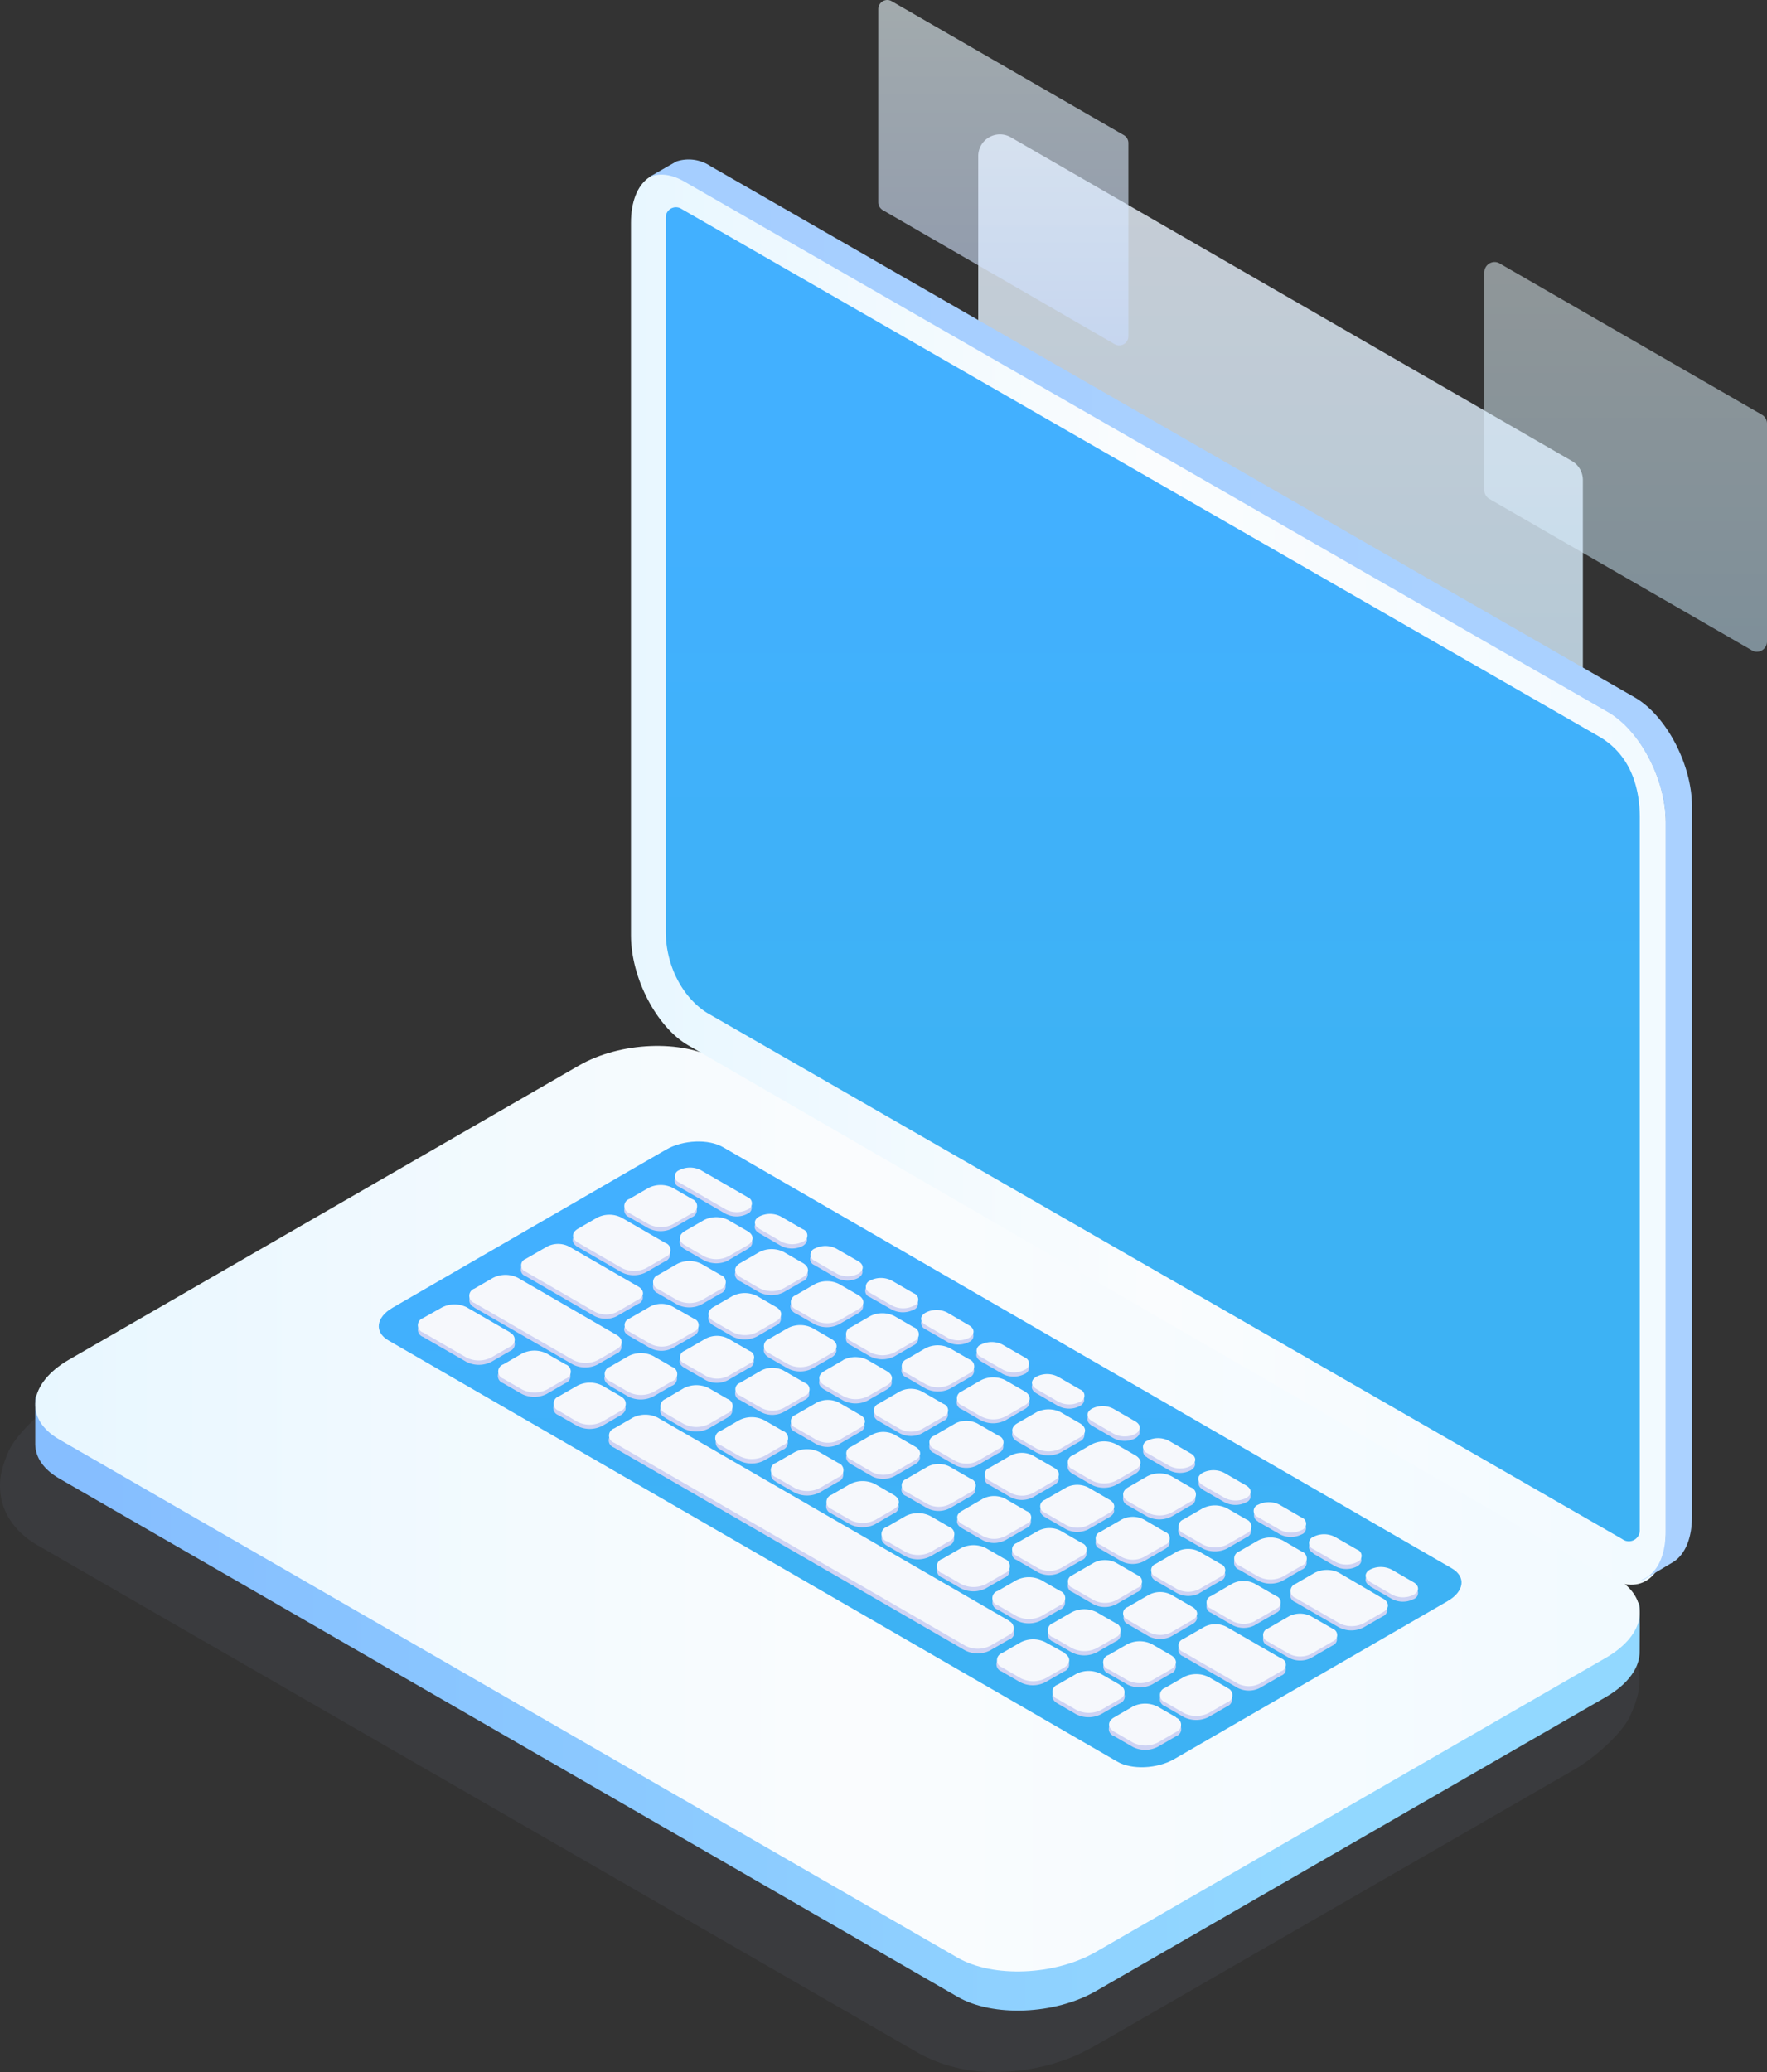 <svg width="406" height="476" fill="none" xmlns="http://www.w3.org/2000/svg"><rect width="100%" height="100%" fill="#333333" stroke="none"/><path fill-rule="evenodd" clip-rule="evenodd" d="M403.632 149.736a2.375 2.375 0 0 0 2.368-2.365V97.309a2.376 2.376 0 0 0-1.189-2.047l-60.228-34.739a2.249 2.249 0 0 0-1.169-.329 2.377 2.377 0 0 0-2.368 2.376v50.052a2.356 2.356 0 0 0 1.179 1.996l60.228 34.739c.35.234.758.365 1.179.379Z" fill="url(#a)" fill-opacity=".5"/><path fill-rule="evenodd" clip-rule="evenodd" d="M358.63 222.408a5.072 5.072 0 0 0 5.065-5.061V110.276a5.059 5.059 0 0 0-2.527-4.373L232.349 31.594a5 5 0 0 0-5.086-.054 4.99 4.99 0 0 0-2.497 4.427v107.071a5.057 5.057 0 0 0 2.527 4.372l128.819 74.309a4.987 4.987 0 0 0 2.518.689Z" fill="url(#b)" fill-opacity=".8"/><path fill-rule="evenodd" clip-rule="evenodd" d="M257.171 79.35a2.107 2.107 0 0 0 2.098-2.106V32.882a2.084 2.084 0 0 0-.999-1.807L204.896.29a1.997 1.997 0 0 0-.999-.289 2.098 2.098 0 0 0-2.098 2.096v44.362c0 .75.4 1.442 1.049 1.817l53.284 30.806c.315.183.675.276 1.039.27Z" fill="url(#c)" fill-opacity=".6"/><path fill-rule="evenodd" clip-rule="evenodd" d="M381.664 255.66a2.108 2.108 0 0 0 2.098-2.097v-44.361c0-.75-.4-1.442-1.049-1.817l-53.374-30.786a2.06 2.06 0 0 0-.999-.289 2.106 2.106 0 0 0-2.098 2.096v44.422c-.01.736.37 1.423.999 1.806l53.373 30.736c.318.188.68.288 1.05.29Z" fill="url(#d)" fill-opacity=".1"/><path opacity=".39" d="M125.928 256.776a44.145 44.145 0 0 1 23.034-5.339 42.47 42.47 0 0 1 9.331 1.484 50.453 50.453 0 0 1 9.278 3.907l200.321 115.411c6.877 3.972 9.774 10.249 8.482 16.787a25.096 25.096 0 0 1-1.788 5.053c-1.644 3.907-8.182 9.741-12.724 12.359l-110.104 63.435c-1.148.664-3.484 1.875-4.75 2.409a46.779 46.779 0 0 1-17.344 3.686 35.823 35.823 0 0 1-18.348-4.168L8.712 355.035c-6.93-3.985-9.762-10.327-8.366-16.93a28.217 28.217 0 0 1 1.488-4.362c1.58-4.076 8.43-10.419 13.194-13.101l110.9-63.866Z" fill="#8FA0CB" fill-opacity=".2"/><path fill-rule="evenodd" clip-rule="evenodd" d="m220.008 458.705-206.41-119.06c-3.643-2.098-5.451-4.886-5.504-7.82v-10.211c.066-3.571 2.659 2.656 7.777-.318l117.157-67.543c9.411-5.431 23.649-6.015 31.798-1.328l206.411 119.086c2.725 1.58 4.706-5.085 5.41-2.974.226.717.08 10.051.093 10.781.08 3.652-2.552 7.529-7.777 10.543l-117.157 67.543c-9.412 5.417-23.649 6.014-31.798 1.301Z" fill="url(#e)"/><path fill-rule="evenodd" clip-rule="evenodd" d="M220.026 449.733 13.606 330.678c-8.163-4.701-7.14-12.922 2.273-18.34l117.163-67.569c9.412-5.431 23.65-6.016 31.8-1.328l206.421 119.042c8.162 4.702 7.139 12.922-2.274 18.353l-117.163 67.556c-9.412 5.445-23.65 6.042-31.8 1.341Z" fill="url(#f)"/><path fill-rule="evenodd" clip-rule="evenodd" d="M256.691 404.674 89.284 307.952c-3.346-1.927-2.921-5.314.942-7.547l62.848-36.323c3.876-2.233 9.731-2.472 13.076-.532l167.395 96.722c3.358 1.927 2.933 5.315-.93 7.547l-62.847 36.31c-3.93 2.246-9.785 2.485-13.077.545Z" fill="url(#g)"/><path fill-rule="evenodd" clip-rule="evenodd" d="m166.76 278.862-10.74-6.21a1.502 1.502 0 0 1 0-2.833 5.42 5.42 0 0 1 4.931 0l10.74 6.197a1.502 1.502 0 0 1 0 2.846 5.457 5.457 0 0 1-4.931 0Zm12.738 7.368-5.078-2.94v-.013c-1.369-.798-1.382-2.061-.013-2.832a5.457 5.457 0 0 1 4.931 0l5.092 2.939c1.329.798 1.329 2.061 0 2.846a5.465 5.465 0 0 1-4.932 0Zm7.655 4.415 5.091 2.939a5.465 5.465 0 0 0 4.932 0c1.329-.785 1.329-2.061 0-2.859l-5.078-2.939a5.459 5.459 0 0 0-4.932 0 1.502 1.502 0 0 0-.013 2.846v.013Zm17.825 10.24-5.091-2.886v-.013a1.503 1.503 0 0 1 0-2.886 5.422 5.422 0 0 1 4.932 0l5.091 2.939a1.503 1.503 0 0 1 0 2.846 5.465 5.465 0 0 1-4.932 0Zm7.645 4.468 5.091 2.939a5.42 5.42 0 0 0 4.931 0 1.501 1.501 0 0 0 0-2.845l-5.038-2.94a5.463 5.463 0 0 0-4.931 0 1.504 1.504 0 0 0-.053 2.833v.013Zm17.826 10.307-5.091-2.939v-.013c-1.356-.798-1.369-2.075 0-2.833a5.463 5.463 0 0 1 4.931 0l5.091 2.939a1.502 1.502 0 0 1 0 2.846 5.457 5.457 0 0 1-4.931 0Zm7.655 4.415 5.078 2.939a5.457 5.457 0 0 0 4.931 0c1.329-.784 1.329-2.048 0-2.846l-5.091-2.939a5.463 5.463 0 0 0-4.931 0c-1.37.772-1.356 2.035.013 2.833v.013Zm17.814 10.347-5.077-2.939c-1.33-.851-1.33-2.128 0-2.86a5.436 5.436 0 0 1 4.918 0l5.091 2.939c1.329.798 1.329 2.075 0 2.86a5.465 5.465 0 0 1-4.932 0Zm7.654 4.415 5.091 2.939a5.465 5.465 0 0 0 4.932 0c1.329-.785 1.329-2.061 0-2.846l-5.078-2.939a5.42 5.42 0 0 0-4.931 0 1.502 1.502 0 0 0-.014 2.779v.067Zm17.824 10.293-5.091-2.939v-.08a1.502 1.502 0 0 1 0-2.766 5.465 5.465 0 0 1 4.932 0l5.091 2.939a1.503 1.503 0 0 1 0 2.846 5.422 5.422 0 0 1-4.932 0Zm7.643 4.429 5.091 2.939a5.463 5.463 0 0 0 4.931 0 1.502 1.502 0 0 0 0-2.846l-5.091-2.939a5.457 5.457 0 0 0-4.931 0 1.515 1.515 0 0 0 0 2.779v.067Zm17.829 10.293-5.091-2.939v-.067c-1.356-.797-1.369-2.061-.04-2.845a5.459 5.459 0 0 1 4.932 0l5.131 3.005c1.329.798 1.329 2.061 0 2.846a5.459 5.459 0 0 1-4.932 0Zm7.923 4.575 5.078 2.926c1.549.79 3.383.79 4.932 0a1.504 1.504 0 0 0 0-2.846l-5.091-2.939a5.459 5.459 0 0 0-4.932 0c-1.369.718-1.356 1.994.013 2.792v.067ZM148.973 282.16l-4.413-2.553a1.702 1.702 0 0 1-.067-3.178l4.44-2.58a6.242 6.242 0 0 1 5.623 0l4.399 2.54a1.714 1.714 0 0 1 0 3.245l-4.373 2.526a6.213 6.213 0 0 1-5.609 0Zm18.35 7.368 4.373-2.54c1.555-.891 1.542-2.341 0-3.232l-4.4-2.553a6.215 6.215 0 0 0-5.61 0l-4.386 2.526c-1.542.891-1.529 2.341 0 3.232l4.4 2.553a6.218 6.218 0 0 0 5.623.067v-.053Zm7.12 7.341-4.4-2.54v.053c-1.555-.905-1.622-2.354 0-3.298l4.387-2.527a6.176 6.176 0 0 1 5.609 0l4.4 2.54a1.716 1.716 0 0 1 0 3.245l-4.387 2.527a6.22 6.22 0 0 1-5.609 0Zm8.336 4.814 4.4 2.54a6.176 6.176 0 0 0 5.609 0l4.387-2.527c1.542-.891 1.529-2.341 0-3.245l-4.4-2.54a6.176 6.176 0 0 0-5.609 0l-4.374 2.527c-1.581.944-1.568 2.447-.013 3.298v-.053Zm22.705 1.596 4.413 2.54v.053a1.717 1.717 0 0 1 0 3.192l-4.373 2.527a6.205 6.205 0 0 1-5.623 0l-4.4-2.54a1.716 1.716 0 0 1 0-3.245l4.374-2.527a6.176 6.176 0 0 1 5.609 0Zm17.144 9.894-4.413-2.54a6.22 6.22 0 0 0-5.609 0l-4.307 2.58a1.702 1.702 0 0 0 0 3.232l4.413 2.553a6.221 6.221 0 0 0 5.61 0l4.373-2.527a1.715 1.715 0 0 0-.067-3.245v-.053Zm8.339 4.814 4.4 2.554v.053c1.555.891 1.568 2.341 0 3.165l-4.374 2.54a6.22 6.22 0 0 1-5.609 0l-4.413-2.553a1.702 1.702 0 0 1 0-3.232l4.373-2.527a6.248 6.248 0 0 1 5.623 0Zm17.135 9.908-4.4-2.54a6.176 6.176 0 0 0-5.609 0l-4.387 2.527c-1.542.891-1.528 2.34 0 3.244l4.4 2.541a6.182 6.182 0 0 0 5.609 0l4.374-2.527a1.716 1.716 0 0 0 .013-3.192v-.053Zm8.331 4.907 4.4 2.447v.053c1.555.905 1.569 2.354.013 3.285l-4.386 2.527a6.178 6.178 0 0 1-5.61 0l-4.399-2.54c-1.542-.904-1.556-2.354 0-3.245l4.373-2.527a6.176 6.176 0 0 1 5.609 0Zm17.148 9.801-4.413-2.54a6.184 6.184 0 0 0-5.61 0l-4.373 2.527a1.716 1.716 0 0 0 0 3.245l4.4 2.54a6.205 6.205 0 0 0 5.623 0l4.373-2.527a1.714 1.714 0 0 0 0-3.191v-.054Zm2.762 13.126-4.413-2.553v.053a1.702 1.702 0 0 1-.014-3.258l4.374-2.54a6.213 6.213 0 0 1 5.609 0l4.426 2.54a1.702 1.702 0 0 1 0 3.231l-4.373 2.527a6.22 6.22 0 0 1-5.609 0Zm22.704 1.596-4.347-2.5a6.246 6.246 0 0 0-5.622 0l-4.374 2.527a1.716 1.716 0 0 0 0 3.245l4.414 2.54a6.22 6.22 0 0 0 5.609 0l4.373-2.54a1.702 1.702 0 0 0-.053-3.219v-.053Zm8.568 4.961 10.049 5.811.04.053a1.716 1.716 0 0 1-.027 3.192l-4.387 2.527a6.176 6.176 0 0 1-5.609 0l-10.063-5.812a1.716 1.716 0 0 1 0-3.245l4.374-2.526a6.242 6.242 0 0 1 5.623 0ZM132.77 286.482l10.063 5.799a6.182 6.182 0 0 0 5.609 0l4.373-2.527a1.715 1.715 0 0 0 0-3.245l-10.062-5.798a6.178 6.178 0 0 0-5.61 0l-4.373 2.527c-1.568.891-1.568 2.34 0 3.244Zm22.801 13.193-4.413-2.554-.014-.026a1.703 1.703 0 0 1 .014-3.205l4.373-2.527a6.205 6.205 0 0 1 5.623 0l4.4 2.553a1.702 1.702 0 0 1 0 3.232l-4.374 2.527a6.176 6.176 0 0 1-5.609 0Zm12.732 7.354a6.22 6.22 0 0 0 5.609 0l4.374-2.527a1.716 1.716 0 0 0 0-3.245l-4.4-2.553a6.221 6.221 0 0 0-5.61 0l-4.386 2.527c-1.542.891-1.529 2.34 0 3.245l4.413 2.553Zm18.342 7.354a6.176 6.176 0 0 1-5.609 0l-4.4-2.54c-1.529-.904-1.542-2.354 0-3.245l4.386-2.527a6.184 6.184 0 0 1 5.61 0l4.4 2.54c1.528.905 1.542 2.354 0 3.245l-4.387 2.527Zm7.089-.957-4.373 2.527c-1.556.891-1.542 2.34 0 3.245l4.4 2.54a6.182 6.182 0 0 0 5.609 0l4.387-2.527c1.541-.891 1.528-2.341 0-3.245l-4.4-2.54a6.179 6.179 0 0 0-5.676-.027l.053.027Zm8.095 10.067 4.905-2.859v-.027a5.607 5.607 0 0 1 5.078.04l4.945 2.859a1.544 1.544 0 0 1 0 2.926l-4.919 2.846a5.568 5.568 0 0 1-5.064 0l-4.945-2.859c-1.396-.811-1.409-2.115 0-2.926Zm17.636 4.495-4.905 2.832a1.557 1.557 0 0 0 0 2.94l4.945 2.845a5.601 5.601 0 0 0 5.077 0l4.905-2.832a1.556 1.556 0 0 0 0-2.939l-4.945-2.846a5.604 5.604 0 0 0-5.077-.027v.027Zm7.834 10.2 4.918-2.846.013-.026a5.566 5.566 0 0 1 5.051.039l4.945 2.86c1.396.811 1.409 2.114 0 2.925l-4.905 2.833a5.61 5.61 0 0 1-5.078 0l-4.944-2.859a1.544 1.544 0 0 1 0-2.926Zm17.649 4.509-4.918 2.846c-1.396.798-1.329 2.114 0 2.925l4.945 2.86a5.651 5.651 0 0 0 5.077 0l4.919-2.846c1.395-.812 1.329-2.115 0-2.926l-4.945-2.859a5.619 5.619 0 0 0-5.078-.027v.027Zm7.815 10.2 4.919-2.846v.04a5.642 5.642 0 0 1 5.117 0l4.905 2.819c1.33.811 1.396 2.128 0 2.926l-4.918 2.846a5.624 5.624 0 0 1-5.064 0l-4.959-2.86a1.542 1.542 0 0 1 0-2.925Zm22.776 13.112 4.918-2.846a1.542 1.542 0 0 0 0-2.926l-4.945-2.859a5.607 5.607 0 0 0-5.077 0l-4.919 2.833c-1.329.811-1.329 2.114 0 2.926l4.945 2.859a5.57 5.57 0 0 0 5.078.053v-.04Zm17.649 4.522-4.918 2.833v.013a5.528 5.528 0 0 1-5.078-.04l-4.945-2.846a1.556 1.556 0 0 1 0-2.939l4.905-2.833a5.61 5.61 0 0 1 5.078 0l4.958 2.873a1.556 1.556 0 0 1 0 2.939Zm12.987 4.575-4.945-2.859a5.601 5.601 0 0 0-5.077 0l-4.905 2.832a1.544 1.544 0 0 0 0 2.926l4.945 2.859a5.601 5.601 0 0 0 5.077 0l4.905-2.846a1.543 1.543 0 0 0 0-2.899v-.013Zm-169.518-72.745-15.951-9.229a1.544 1.544 0 0 1 .013-2.926l4.919-2.846a5.617 5.617 0 0 1 5.064 0l15.951 9.229a1.544 1.544 0 0 1 0 2.926l-4.918 2.846a5.647 5.647 0 0 1-5.078 0Zm7.837 4.495 4.944 2.859a5.62 5.62 0 0 0 5.065 0l4.918-2.846c1.396-.798 1.329-2.114 0-2.925l-4.945-2.86a5.647 5.647 0 0 0-5.078 0l-4.918 2.846c-1.435.812-1.422 2.115.014 2.926Zm17.682 10.213-4.945-2.859-.026-.026c-1.409-.785-1.423-2.088.013-2.913l4.918-2.832a5.603 5.603 0 0 1 5.078 0l4.945 2.859a1.542 1.542 0 0 1 0 2.926l-4.918 2.845a5.564 5.564 0 0 1-5.065 0Zm7.788 4.509 4.945 2.846a5.565 5.565 0 0 0 5.077 0l4.905-2.833a1.556 1.556 0 0 0 0-2.939l-4.944-2.846a5.61 5.61 0 0 0-5.078 0l-4.905 2.833a1.557 1.557 0 0 0-.027 2.939h.027Zm27.661 7.381-4.905 2.832h-.027a5.606 5.606 0 0 1-5.051.014l-4.945-2.859a1.543 1.543 0 0 1 0-2.926l4.918-2.846a5.57 5.57 0 0 1 5.065 0l4.945 2.859c1.395.811 1.409 2.115 0 2.926Zm7.828 10.2 4.918-2.846c1.33-.811 1.33-2.115 0-2.926l-4.944-2.859a5.62 5.62 0 0 0-5.065 0l-4.918 2.846c-1.396.798-1.329 2.114 0 2.926l4.945 2.859c1.586.79 3.451.79 5.038 0h.026Zm17.654 4.508-4.919 2.846h-.026a5.62 5.62 0 0 1-5.038 0l-4.958-2.859a1.544 1.544 0 0 1 0-2.926l4.918-2.846a5.647 5.647 0 0 1 5.078 0l4.945 2.86c1.329.811 1.395 2.127 0 2.925Zm7.82 10.2 4.919-2.832a1.556 1.556 0 0 0 0-2.939l-4.945-2.859a5.603 5.603 0 0 0-5.078 0l-4.918 2.832c-1.396.811-1.329 2.115 0 2.926l4.945 2.859a5.566 5.566 0 0 0 5.051.013h.026Zm17.653 4.522-4.918 2.833h-.027a5.566 5.566 0 0 1-5.13-.014l-4.945-2.859a1.556 1.556 0 0 1 0-2.939l4.998-2.806a5.607 5.607 0 0 1 5.077 0l4.945 2.846a1.556 1.556 0 0 1 0 2.939Zm7.827 10.187 4.905-2.833a1.542 1.542 0 0 0 0-2.926l-4.945-2.859a5.568 5.568 0 0 0-5.064 0l-4.919 2.846a1.544 1.544 0 0 0 0 2.926l4.945 2.859a5.611 5.611 0 0 0 5.052-.013h.026Zm7.605 7.354-4.945-2.859h.027a1.542 1.542 0 0 1-.014-2.846l4.919-2.846a5.617 5.617 0 0 1 5.064 0l4.945 2.78c1.329.811 1.396 2.114 0 2.925l-4.918 2.846a5.647 5.647 0 0 1-5.078 0Zm30.373 6.078-12.588-7.275a5.57 5.57 0 0 0-5.065 0l-4.918 2.833a1.544 1.544 0 0 0 0 2.926l12.588 7.274a5.564 5.564 0 0 0 5.065 0l4.918-2.832a1.543 1.543 0 0 0 0-2.926Zm-162.77-68.556-22.664-13.086v-.066a1.741 1.741 0 0 1 0-3.245l4.253-2.46a6.348 6.348 0 0 1 5.73 0l22.663 13.086a1.741 1.741 0 0 1 0 3.311l-4.253 2.46a6.31 6.31 0 0 1-5.729 0Zm8.456 4.881 4.281 2.487c1.801.91 3.927.91 5.729 0l4.267-2.46a1.744 1.744 0 0 0 0-3.312l-4.281-2.473a6.346 6.346 0 0 0-5.729 0l-4.267 2.473c-1.595.825-1.595 2.301 0 3.219v.066Zm17.013 9.841-4.28-2.473v-.067a1.742 1.742 0 0 1 0-3.258l4.267-2.46a6.346 6.346 0 0 1 5.729 0l4.28 2.486c1.569.918 1.569 2.394 0 3.299l-4.267 2.473a6.353 6.353 0 0 1-5.729 0Zm8.457 4.881 4.28 2.473a6.346 6.346 0 0 0 5.729 0l4.267-2.46a1.742 1.742 0 0 0 0-3.311l-4.294-2.474a6.31 6.31 0 0 0-5.729 0l-4.253 2.46a1.743 1.743 0 0 0 0 3.245v.067Zm17.024 9.828-4.294-2.474v-.066a1.743 1.743 0 0 1 0-3.245l4.254-2.461a6.353 6.353 0 0 1 5.729 0l4.293 2.474a1.741 1.741 0 0 1 0 3.311l-4.253 2.461a6.353 6.353 0 0 1-5.729 0Zm8.455 4.814 4.293 2.473c1.8.917 3.93.917 5.73 0l4.253-2.46a1.741 1.741 0 0 0 0-3.311l-4.293-2.474a6.353 6.353 0 0 0-5.729 0l-4.254 2.46a1.743 1.743 0 0 0 0 3.312Zm17.027 9.841-4.293-2.487h-.014c-1.581-.971-1.595-2.394.014-3.285l4.267-2.473a6.353 6.353 0 0 1 5.729 0l4.28 2.473a1.743 1.743 0 0 1 0 3.312l-4.254 2.46a6.353 6.353 0 0 1-5.729 0Zm8.457 4.881 4.281 2.473c1.801.91 3.927.91 5.729 0l4.267-2.46a1.742 1.742 0 0 0 0-3.312l-4.281-2.486a6.346 6.346 0 0 0-5.729 0l-4.267 2.46a1.742 1.742 0 0 0-.013 3.325h.013Zm17.014 9.827-4.28-2.473h-.014a1.743 1.743 0 0 1 .014-3.312l4.266-2.46a6.311 6.311 0 0 1 5.73 0l4.28 2.474a1.741 1.741 0 0 1 0 3.311l-4.267 2.46a6.346 6.346 0 0 1-5.729 0Zm8.455 4.881 4.28 2.474c1.802.91 3.928.91 5.729 0l4.267-2.461a1.741 1.741 0 0 0 0-3.311l-4.32-2.46a6.346 6.346 0 0 0-5.729 0l-4.253 2.46a1.742 1.742 0 0 0 .013 3.298h.013ZM259 386.955l-4.294-2.474h-.013a1.741 1.741 0 0 1 .013-3.311l4.254-2.46a6.346 6.346 0 0 1 5.729 0l4.294 2.473a1.744 1.744 0 0 1 0 3.312l-4.254 2.46a6.31 6.31 0 0 1-5.729 0Zm22.981 1.769-4.28-2.474a6.31 6.31 0 0 0-5.729 0l-4.28 2.407a1.743 1.743 0 0 0 0 3.312l4.28 2.473c1.801.91 3.928.91 5.729 0l4.267-2.46a1.742 1.742 0 0 0 0-3.258h.013Zm-174.77-87.374 9.943 5.745h-.08a1.743 1.743 0 0 1 .067 3.299l-4.254 2.46a6.31 6.31 0 0 1-5.729 0l-9.943-5.732a1.742 1.742 0 0 1 0-3.311l4.267-2.461a6.353 6.353 0 0 1 5.729 0Zm22.663 13.1-4.293-2.474a6.353 6.353 0 0 0-5.729 0l-4.254 2.46a1.743 1.743 0 0 0 0 3.312l4.294 2.473a6.31 6.31 0 0 0 5.729 0l4.253-2.46a1.741 1.741 0 0 0 0-3.311Zm8.454 4.88 4.281 2.487h-.067c1.582.918 1.595 2.394.067 3.298l-4.254 2.461a6.315 6.315 0 0 1-5.729 0l-4.294-2.474a1.742 1.742 0 0 1 0-3.311l4.267-2.461a6.315 6.315 0 0 1 5.729 0Zm93.434 53.98-80.699-46.545a6.31 6.31 0 0 0-5.729 0l-4.267 2.46a1.741 1.741 0 0 0 0 3.311l80.699 46.613c1.801.91 3.928.91 5.729 0l4.267-2.461a1.74 1.74 0 0 0-.066-3.378h.066Zm8.444 4.881 4.293 2.474-.066.013a1.742 1.742 0 0 1 0 3.325l-4.267 2.46a6.31 6.31 0 0 1-5.729 0l-4.28-2.474a1.741 1.741 0 0 1 0-3.311l4.32-2.487a6.353 6.353 0 0 1 5.729 0Zm17.041 9.828-4.294-2.474a6.353 6.353 0 0 0-5.729 0l-4.254 2.474c-1.581.904-1.568 2.38 0 3.298l4.281 2.487c1.801.91 3.927.91 5.729 0l4.267-2.46a1.743 1.743 0 0 0-.067-3.325h.067Zm8.705 5.04 4.293 2.474h-.066a1.742 1.742 0 0 1 .066 3.311l-4.253 2.46a6.31 6.31 0 0 1-5.729 0l-4.294-2.473a1.744 1.744 0 0 1 0-3.312l4.254-2.46a6.353 6.353 0 0 1 5.729 0Z" fill="#CED3F4" style="mix-blend-mode:multiply"/><path fill-rule="evenodd" clip-rule="evenodd" d="m166.823 277.876-10.738-6.213a1.504 1.504 0 0 1 0-2.847 5.457 5.457 0 0 1 4.931 0l10.737 6.199a1.517 1.517 0 0 1 0 2.861 5.498 5.498 0 0 1-4.93 0Zm12.732 7.37-5.076-2.94v-.014c-1.369-.785-1.383-2.115-.014-2.833a5.414 5.414 0 0 1 4.931 0l5.089 2.94a1.503 1.503 0 0 1 0 2.847 5.46 5.46 0 0 1-4.93 0Zm7.656 4.416 5.089 2.94a5.414 5.414 0 0 0 4.931 0c1.329-.785 1.329-2.062 0-2.847l-5.103-2.926a5.42 5.42 0 0 0-4.931 0 1.503 1.503 0 0 0 .014 2.82v.013Zm17.82 10.297-5.09-2.94v-.013a1.505 1.505 0 0 1 0-2.834 5.455 5.455 0 0 1 4.93 0l5.09 2.94a1.504 1.504 0 0 1 0 2.847 5.418 5.418 0 0 1-4.93 0Zm7.641 4.43 5.09 2.94a5.455 5.455 0 0 0 4.93 0c1.329-.785 1.329-2.049 0-2.847l-5.036-2.953a5.455 5.455 0 0 0-4.93 0c-1.422.772-1.422 2.049-.054 2.847v.013Zm17.823 10.297-5.089-2.94v-.013a1.504 1.504 0 0 1 0-2.847 5.455 5.455 0 0 1 4.93 0l5.09 2.94a1.517 1.517 0 0 1 0 2.86 5.457 5.457 0 0 1-4.931 0Zm7.655 4.417 5.077 2.94a5.46 5.46 0 0 0 4.93 0 1.504 1.504 0 0 0 0-2.847l-5.09-2.94a5.412 5.412 0 0 0-4.93 0c-1.369.771-1.355 2.048.013 2.833v.014Zm17.806 10.296-5.076-2.94v-.013c-1.329-.785-1.329-2.062 0-2.834a5.39 5.39 0 0 1 4.917 0l5.089 2.94c1.329.785 1.329 2.062 0 2.847a5.418 5.418 0 0 1-4.93 0Zm7.651 4.43 5.09 2.927a5.418 5.418 0 0 0 4.93 0c1.329-.785 1.329-2.062 0-2.847l-5.077-2.94a5.455 5.455 0 0 0-4.93 0 1.517 1.517 0 0 0-.013 2.847v.013Zm17.822 10.297-5.09-2.94v-.013c-1.369-.798-1.369-2.062 0-2.834a5.455 5.455 0 0 1 4.93 0l5.09 2.94c1.329.798 1.329 2.062 0 2.847a5.455 5.455 0 0 1-4.93 0Zm7.641 4.417 5.089 2.94a5.463 5.463 0 0 0 4.931 0 1.517 1.517 0 0 0 0-2.861l-5.09-2.94a5.46 5.46 0 0 0-4.93 0 1.504 1.504 0 0 0 0 2.847v.014Zm17.825 10.297-5.09-2.94v-.014a1.503 1.503 0 0 1-.04-2.833 5.414 5.414 0 0 1 4.931 0l5.129 2.94a1.503 1.503 0 0 1 0 2.847 5.46 5.46 0 0 1-4.93 0Zm7.92 4.576 5.076 2.94a5.46 5.46 0 0 0 4.93 0c1.329-.772 1.329-2.049 0-2.847l-5.089-2.94a5.457 5.457 0 0 0-4.931 0c-1.369.758-1.355 2.088.014 2.833v.014Zm-165.777-82.188-4.412-2.541a1.716 1.716 0 0 1 0-3.259l4.372-2.528a6.24 6.24 0 0 1 5.622 0l4.398 2.554a1.718 1.718 0 0 1 0 3.247l-4.372 2.527a6.21 6.21 0 0 1-5.608 0Zm18.348 7.37 4.372-2.528c1.555-.891 1.542-2.341 0-3.246l-4.398-2.54a6.176 6.176 0 0 0-5.609 0l-4.385 2.527c-1.542.891-1.528 2.342 0 3.246l4.399 2.541a6.17 6.17 0 0 0 5.621 0Zm7.118 7.343-4.399-2.541c-1.555-.904-1.621-2.354 0-3.246l4.386-2.527a6.174 6.174 0 0 1 5.608 0l4.398 2.541c1.529.904 1.542 2.354 0 3.246l-4.385 2.527a6.174 6.174 0 0 1-5.608 0Zm8.335 4.816 4.398 2.554a6.213 6.213 0 0 0 5.609 0l4.385-2.527c1.542-.891 1.528-2.342 0-3.246l-4.399-2.541a6.21 6.21 0 0 0-5.608 0l-4.372 2.528a1.715 1.715 0 0 0-.013 3.232Zm22.698 1.597 4.412 2.554a1.702 1.702 0 0 1 0 3.232l-4.372 2.528a6.203 6.203 0 0 1-5.622 0l-4.399-2.554a1.703 1.703 0 0 1 0-3.233l4.373-2.527a6.174 6.174 0 0 1 5.608 0Zm12.725 7.37a6.174 6.174 0 0 0-5.608 0l-4.305 2.514a1.716 1.716 0 0 0 0 3.246l4.412 2.541a6.21 6.21 0 0 0 5.608 0l4.372-2.527a1.717 1.717 0 0 0-.067-3.233l-4.412-2.541Zm7.131 7.356a6.2 6.2 0 0 1 5.621 0l4.399 2.541c1.555.905 1.568 2.355 0 3.246l-4.372 2.528a6.174 6.174 0 0 1-5.608 0l-4.412-2.541a1.716 1.716 0 0 1 0-3.246l4.372-2.528Zm18.349 7.357a6.174 6.174 0 0 0-5.608 0l-4.385 2.528c-1.542.891-1.528 2.341 0 3.246l4.399 2.541a6.174 6.174 0 0 0 5.608 0l4.372-2.528c1.581-.825 1.568-2.341.013-3.246l-4.399-2.541Zm7.123 7.357a6.21 6.21 0 0 1 5.608 0l4.399 2.541c1.555.904 1.568 2.355.013 3.259l-4.385 2.528a6.217 6.217 0 0 1-5.608 0l-4.399-2.554a1.718 1.718 0 0 1 0-3.246l4.372-2.528Zm18.339 7.357a6.174 6.174 0 0 0-5.608 0l-4.372 2.527c-1.555.892-1.542 2.342 0 3.233l4.398 2.554a6.203 6.203 0 0 0 5.622 0l4.372-2.528a1.701 1.701 0 0 0 0-3.232l-4.412-2.554Zm12.782 15.671a6.217 6.217 0 0 1-5.608 0l-4.412-2.541a1.715 1.715 0 0 1-1.157-1.623c0-.733.464-1.385 1.157-1.623l4.372-2.528a6.174 6.174 0 0 1 5.608 0l4.412 2.541a1.716 1.716 0 0 1 0 3.246l-4.372 2.528Zm12.743-.945a6.2 6.2 0 0 0-5.621 0l-4.373 2.528a1.716 1.716 0 0 0 0 3.246l4.412 2.541a6.174 6.174 0 0 0 5.608 0l4.373-2.528a1.717 1.717 0 0 0-.054-3.246l-4.345-2.541Zm12.949 7.45 10.007 5.867h.04c1.555.905 1.568 2.355.013 3.18l-4.385 2.527a6.174 6.174 0 0 1-5.608 0l-10.06-5.8a1.716 1.716 0 0 1 0-3.246l4.372-2.528a6.238 6.238 0 0 1 5.621 0ZM132.84 285.498l10.06 5.814a6.217 6.217 0 0 0 5.608 0l4.372-2.541a1.702 1.702 0 0 0 0-3.233l-10.06-5.813a6.174 6.174 0 0 0-5.608 0l-4.372 2.527c-1.568.892-1.568 2.342 0 3.246Zm22.784 13.184-4.412-2.541a1.716 1.716 0 0 1 0-3.246l4.372-2.528a6.2 6.2 0 0 1 5.621 0l4.399 2.541a1.717 1.717 0 0 1 0 3.246l-4.372 2.528a6.174 6.174 0 0 1-5.608 0Zm12.728 7.357a6.174 6.174 0 0 0 5.608 0l4.373-2.528c1.554-.891 1.541-2.341 0-3.246l-4.399-2.541a6.174 6.174 0 0 0-5.608 0l-4.386 2.528c-1.541.891-1.528 2.341 0 3.246l4.412 2.541Zm18.336 7.356a6.176 6.176 0 0 1-5.609 0l-4.398-2.541a1.716 1.716 0 0 1 0-3.246l4.385-2.527a6.21 6.21 0 0 1 5.608 0l4.399 2.541c1.528.904 1.542 2.354 0 3.246l-4.385 2.527Zm7.088-.957-4.373 2.541c-1.555.891-1.541 2.341 0 3.232l4.399 2.554a6.21 6.21 0 0 0 5.608 0l4.386-2.527c1.541-.891 1.528-2.342 0-3.233l-4.399-2.554a6.214 6.214 0 0 0-5.661-.027l.04.014Zm8.092 10.044 4.904-2.834.013-.013a5.603 5.603 0 0 1 5.063.026l4.944 2.861a1.543 1.543 0 0 1 0 2.926l-4.917 2.834a5.56 5.56 0 0 1-5.063 0l-4.944-2.86a1.557 1.557 0 0 1 0-2.94Zm17.635 4.523-4.904 2.847a1.542 1.542 0 0 0 0 2.926l4.944 2.861c1.595.81 3.481.81 5.076 0l4.904-2.834a1.544 1.544 0 0 0 0-2.927l-4.944-2.86a5.644 5.644 0 0 0-5.063-.027l-.013.014Zm7.827 10.203 4.917-2.847.026-.013a5.617 5.617 0 0 1 5.037.013l4.943 2.861c1.396.811 1.409 2.128 0 2.926l-4.903 2.847a5.639 5.639 0 0 1-5.077 0l-4.943-2.86a1.544 1.544 0 0 1 0-2.927Zm17.647 4.523-4.917 2.834a1.543 1.543 0 0 0 0 2.927l4.944 2.86c1.595.81 3.481.81 5.076 0l4.917-2.847c1.395-.798 1.329-2.115 0-2.927l-4.943-2.86a5.562 5.562 0 0 0-5.064 0l-.013.013Zm7.813 10.191 4.917-2.834.013-.013a5.605 5.605 0 0 1 5.117 0l4.89 2.86a1.557 1.557 0 0 1 0 2.94l-4.917 2.834a5.566 5.566 0 0 1-5.063 0l-4.957-2.847a1.557 1.557 0 0 1 0-2.94Zm22.77 13.13 4.917-2.833a1.543 1.543 0 0 0 0-2.927l-4.944-2.86a5.6 5.6 0 0 0-5.076 0l-4.917 2.833a1.557 1.557 0 0 0 0 2.94l4.944 2.86a5.56 5.56 0 0 0 5.089 0l-.013-.013Zm17.643 4.523-4.917 2.847.013.014a5.62 5.62 0 0 1-5.077 0l-4.943-2.861a1.542 1.542 0 0 1 0-2.926l4.903-2.861a5.645 5.645 0 0 1 5.077 0l4.944 2.861a1.542 1.542 0 0 1 0 2.926Zm12.987 4.576-4.943-2.846a5.601 5.601 0 0 0-5.077 0l-4.904 2.833a1.556 1.556 0 0 0 0 2.94l4.944 2.86a5.601 5.601 0 0 0 5.077 0l4.903-2.833a1.557 1.557 0 0 0 .014-2.94l-.014-.014Zm-164.391-72.782a5.6 5.6 0 0 1-5.076 0l-15.947-9.219a1.557 1.557 0 0 1 .013-2.94l4.917-2.834a5.524 5.524 0 0 1 5.063 0l15.947 9.22c1.329.811 1.395 2.128 0 2.926l-4.917 2.847Zm2.765 4.523 4.944 2.847a5.56 5.56 0 0 0 5.063 0l4.917-2.833a1.557 1.557 0 0 0 0-2.94l-4.983-2.834a5.607 5.607 0 0 0-5.077 0l-4.917 2.834a1.556 1.556 0 0 0 .053 2.926Zm17.675 10.217-4.944-2.86h-.026a1.556 1.556 0 0 1 .013-2.927l4.917-2.833a5.6 5.6 0 0 1 5.076 0l4.944 2.86a1.544 1.544 0 0 1 0 2.927l-4.917 2.833a5.56 5.56 0 0 1-5.063 0Zm7.788 4.497 4.943 2.86a5.645 5.645 0 0 0 5.077 0l4.903-2.847a1.543 1.543 0 0 0 0-2.926l-4.943-2.861a5.645 5.645 0 0 0-5.077 0l-4.903 2.847a1.544 1.544 0 0 0-.027 2.927h.027Zm27.656 7.383-4.904 2.847h-.026a5.645 5.645 0 0 1-5.05 0l-4.944-2.86a1.544 1.544 0 0 1 0-2.927l4.917-2.847a5.615 5.615 0 0 1 5.063 0l4.944 2.86c1.395.812 1.409 2.129 0 2.927Zm7.825 10.204 4.917-2.847c1.329-.798 1.329-2.115 0-2.927l-4.943-2.86a5.562 5.562 0 0 0-5.064 0l-4.917 2.833a1.544 1.544 0 0 0 0 2.927l4.878 2.86c1.6.824 3.498.829 5.103.014h.026Zm17.649 4.523-4.917 2.834h-.027a5.567 5.567 0 0 1-5.037 0l-4.956-2.847a1.557 1.557 0 0 1 0-2.94l4.917-2.834a5.563 5.563 0 0 1 5.076 0l4.944 2.847a1.557 1.557 0 0 1 0 2.94Zm7.818 10.19 4.917-2.833a1.544 1.544 0 0 0 0-2.927l-4.943-2.86a5.601 5.601 0 0 0-5.077 0l-4.917 2.847c-1.395.798-1.329 2.115 0 2.926l4.944 2.861a5.563 5.563 0 0 0 5.05-.014h.026Zm17.645 4.523-4.917 2.847h-.027a5.612 5.612 0 0 1-5.129-.013l-4.944-2.86a1.543 1.543 0 0 1 0-2.927l4.997-2.833a5.636 5.636 0 0 1 5.076 0l4.944 2.86a1.543 1.543 0 0 1 0 2.926Zm7.827 10.204 4.904-2.847a1.543 1.543 0 0 0 0-2.927l-4.944-2.86a5.615 5.615 0 0 0-5.063 0l-4.917 2.847a1.544 1.544 0 0 0 0 2.927l4.944 2.86a5.645 5.645 0 0 0 5.05 0h.026Zm7.6 7.343-4.944-2.86h.027a1.544 1.544 0 0 1-.013-2.94l4.917-2.833a5.56 5.56 0 0 1 5.063 0l4.944 2.86c1.328.811 1.395 2.128 0 2.927l-4.917 2.846a5.601 5.601 0 0 1-5.077 0Zm30.339 6.013-12.585-7.263a5.56 5.56 0 0 0-5.063 0l-4.917 2.833a1.557 1.557 0 0 0 0 2.941l12.585 7.263a5.615 5.615 0 0 0 5.063 0l4.917-2.847a1.543 1.543 0 0 0 .027-2.927h-.027Zm-156.973-68.565a6.305 6.305 0 0 1-5.727 0l-22.659-13.09a1.744 1.744 0 0 1 0-3.313l4.253-2.461a6.307 6.307 0 0 1 5.728 0l22.658 13.104c1.568.918 1.581 2.394 0 3.299l-4.253 2.461Zm7.003 7.357a6.35 6.35 0 0 0 5.728 0l4.265-2.461a1.744 1.744 0 0 0 0-3.313l-4.279-2.474a6.305 6.305 0 0 0-5.727 0l-4.266 2.461a1.741 1.741 0 0 0 0 3.312l4.279 2.475Zm18.461 7.357a6.35 6.35 0 0 1-5.728 0l-4.279-2.475a1.743 1.743 0 0 1-.026-3.246l4.292-2.527a6.344 6.344 0 0 1 5.728 0l4.279 2.474a1.743 1.743 0 0 1 0 3.312l-4.266 2.462Zm2.727 4.882 4.279 2.474c1.8.917 3.929.917 5.728 0l4.266-2.461a1.742 1.742 0 0 0 0-3.312l-4.292-2.475a6.35 6.35 0 0 0-5.728 0l-4.253 2.462a1.742 1.742 0 0 0 0 3.352v-.04Zm22.748 9.831a6.305 6.305 0 0 1-5.727 0l-4.293-2.474a1.744 1.744 0 0 1-.013-3.326l4.266-2.448a6.348 6.348 0 0 1 5.727 0l4.293 2.474a1.744 1.744 0 0 1 0 3.313l-4.253 2.461Zm7.014 7.33c1.8.917 3.929.917 5.728 0l4.253-2.461c1.581-.905 1.568-2.381 0-3.299l-4.293-2.488a6.305 6.305 0 0 0-5.727 0l-4.253 2.461a1.743 1.743 0 0 0 0 3.299l4.292 2.488Zm12.733 7.357-4.293-2.475-.013.04a1.743 1.743 0 0 1 .013-3.352l4.266-2.461a6.307 6.307 0 0 1 5.728 0l4.279 2.474a1.744 1.744 0 0 1 0 3.313l-4.253 2.461c-1.8.91-3.926.91-5.727 0Zm8.453 4.882 4.28 2.475c1.8.91 3.926.91 5.727 0l4.266-2.462a1.741 1.741 0 0 0 0-3.312l-4.279-2.474a6.344 6.344 0 0 0-5.728 0l-4.266 2.461a1.742 1.742 0 0 0-.013 3.352l.013-.04Zm17.01 9.832-4.279-2.475-.013.04a1.742 1.742 0 0 1 .013-3.352l4.266-2.462a6.348 6.348 0 0 1 5.727 0l4.28 2.475a1.743 1.743 0 0 1 0 3.312l-4.266 2.462a6.307 6.307 0 0 1-5.728 0Zm8.452 4.882 4.279 2.488a6.35 6.35 0 0 0 5.728 0l4.266-2.462a1.742 1.742 0 0 0 0-3.312l-4.293-2.474a6.342 6.342 0 0 0-5.727 0l-4.253 2.461a1.743 1.743 0 0 0-.013 3.339l.013-.04Zm17.022 9.844-4.292-2.474-.013.04a1.743 1.743 0 0 1 .013-3.353l4.252-2.461a6.307 6.307 0 0 1 5.728 0l4.293 2.488c1.568.918 1.581 2.394 0 3.299l-4.253 2.461a6.307 6.307 0 0 1-5.728 0Zm22.977 1.756-4.293-2.461a6.348 6.348 0 0 0-5.727 0l-4.266 2.461a1.743 1.743 0 0 0 0 3.313l4.279 2.474a6.342 6.342 0 0 0 5.727 0l4.266-2.461a1.743 1.743 0 0 0 0-3.286l.014-.04Zm-174.725-87.389 9.941 5.747-.08.04a1.743 1.743 0 0 1-.013 3.259l-4.253 2.461a6.307 6.307 0 0 1-5.728 0l-9.94-5.747a1.742 1.742 0 0 1 0-3.312l4.346-2.448a6.342 6.342 0 0 1 5.727 0Zm22.661 13.09-4.293-2.474a6.307 6.307 0 0 0-5.728 0l-4.252 2.461a1.742 1.742 0 0 0 0 3.313l4.292 2.474a6.344 6.344 0 0 0 5.728 0l4.253-2.461a1.743 1.743 0 0 0 0-3.313Zm8.451 4.883 4.279 2.474-.066.053a1.744 1.744 0 0 1-.027 3.3l-4.253 2.461c-1.8.91-3.926.91-5.727 0l-4.2-2.515a1.742 1.742 0 0 1 0-3.312l4.266-2.461a6.307 6.307 0 0 1 5.728 0Zm93.409 53.984-80.679-46.628a6.348 6.348 0 0 0-5.727 0l-4.266 2.462a1.741 1.741 0 0 0 0 3.312l80.679 46.628a6.307 6.307 0 0 0 5.728 0l4.265-2.461a1.742 1.742 0 0 0-.066-3.259l.066-.054Zm8.438 4.989 4.293 2.382-.067.053c1.595.918 1.595 2.394.053 3.352l-4.266 2.461a6.305 6.305 0 0 1-5.727 0l-4.279-2.487a1.743 1.743 0 0 1 0-3.3l4.266-2.461a6.305 6.305 0 0 1 5.727 0Zm17.037 9.738-4.292-2.474a6.307 6.307 0 0 0-5.728 0l-4.252 2.461a1.742 1.742 0 0 0 0 3.312l4.279 2.475a6.35 6.35 0 0 0 5.728 0l4.265-2.461a1.742 1.742 0 0 0-.066-3.26l.066-.053Zm8.705 5.029 4.293 2.474-.067.054a1.74 1.74 0 0 1 1.158 1.606 1.741 1.741 0 0 1-1.091 1.653l-4.253 2.461a6.305 6.305 0 0 1-5.727 0l-4.293-2.488c-1.568-.918-1.581-2.394 0-3.299l4.253-2.461a6.305 6.305 0 0 1 5.727 0Z" fill="#F6F8FC"/><path fill-rule="evenodd" clip-rule="evenodd" d="M369.611 362.473 158.137 240.148c-7.276-4.202-13.16-15.504-13.16-25.263V51.195c0-9.72 5.884-14.187 13.16-9.985l211.474 122.352c7.262 4.215 13.16 15.503 13.16 25.262v163.677c-.04 9.706-5.938 14.187-13.16 9.972Z" fill="url(#h)"/><path fill-rule="evenodd" clip-rule="evenodd" d="M372.692 353.538 162.478 232.697c-5.878-3.712-9.509-11.137-9.509-18.748V49.992a2.333 2.333 0 0 1 1.159-2.057 2.347 2.347 0 0 1 2.366.002l.425.252 210.36 120.933c6.982 3.977 9.496 11.15 9.496 18.748v163.692a2.505 2.505 0 0 1-1.257 2.178 2.52 2.52 0 0 1-2.52-.003l-.306-.199Z" fill="url(#i)"/><path fill-rule="evenodd" clip-rule="evenodd" d="M375.527 160.163 163.262 38.178a8.972 8.972 0 0 0-7.73-1.127c-.279.106-6.293 3.591-6.559 3.737 2.248-1.087 5.109-.888 8.222.9l212.291 121.92c7.291 4.2 13.212 15.448 13.212 25.173v163.097c0 6.042-2.302 10.043-5.814 11.183a2.168 2.168 0 0 0 1.157-.398c.173-.093 6.506-3.869 6.653-3.975 2.501-1.749 4.071-5.299 4.071-10.321V185.23c-.027-9.685-5.974-20.933-13.238-25.067Z" fill="url(#j)"/><defs><linearGradient id="a" x1="406" y1="60.194" x2="406" y2="149.737" gradientUnits="userSpaceOnUse"><stop stop-color="#EDFBFF"/><stop offset="1" stop-color="#CAECFF"/></linearGradient><linearGradient id="b" x1="363.695" y1="30.872" x2="363.695" y2="222.41" gradientUnits="userSpaceOnUse"><stop stop-color="#EDF4FF"/><stop offset="1" stop-color="#CAECFF"/></linearGradient><linearGradient id="c" x1="259.27" y1="0" x2="259.27" y2="79.351" gradientUnits="userSpaceOnUse"><stop stop-color="#EDFBFF"/><stop offset="1" stop-color="#CADCFF"/></linearGradient><linearGradient id="d" x1="326.241" y1="176.631" x2="383.298" y2="176.631" gradientUnits="userSpaceOnUse"><stop stop-color="#87D6F4"/><stop offset="1" stop-color="#3ABEEF"/></linearGradient><linearGradient id="e" x1="22.959" y1="422.598" x2="306.299" y2="422.598" gradientUnits="userSpaceOnUse"><stop stop-color="#86BEFF"/><stop offset="1" stop-color="#92D8FF"/></linearGradient><linearGradient id="f" x1="368.718" y1="348.913" x2="8.094" y2="348.913" gradientUnits="userSpaceOnUse"><stop stop-color="#F2FAFF"/><stop offset=".486" stop-color="#FAFCFE"/><stop offset="1" stop-color="#E8F7FF"/></linearGradient><linearGradient id="g" x1="219.632" y1="294.783" x2="219.632" y2="356.799" gradientUnits="userSpaceOnUse"><stop stop-color="#42B0FF"/><stop offset="1" stop-color="#3DB2F4"/></linearGradient><linearGradient id="h" x1="377.574" y1="205.389" x2="144.977" y2="205.389" gradientUnits="userSpaceOnUse"><stop stop-color="#F2FAFF"/><stop offset=".486" stop-color="#FAFCFE"/><stop offset="1" stop-color="#E8F7FF"/></linearGradient><linearGradient id="i" x1="272.26" y1="116.999" x2="272.26" y2="249.215" gradientUnits="userSpaceOnUse"><stop stop-color="#42B0FF"/><stop offset="1" stop-color="#3DB2F4"/></linearGradient><linearGradient id="j" x1="158.641" y1="302.745" x2="342.927" y2="302.745" gradientUnits="userSpaceOnUse"><stop stop-color="#A5CEFF"/><stop offset="1" stop-color="#AAD1FF"/></linearGradient></defs></svg>